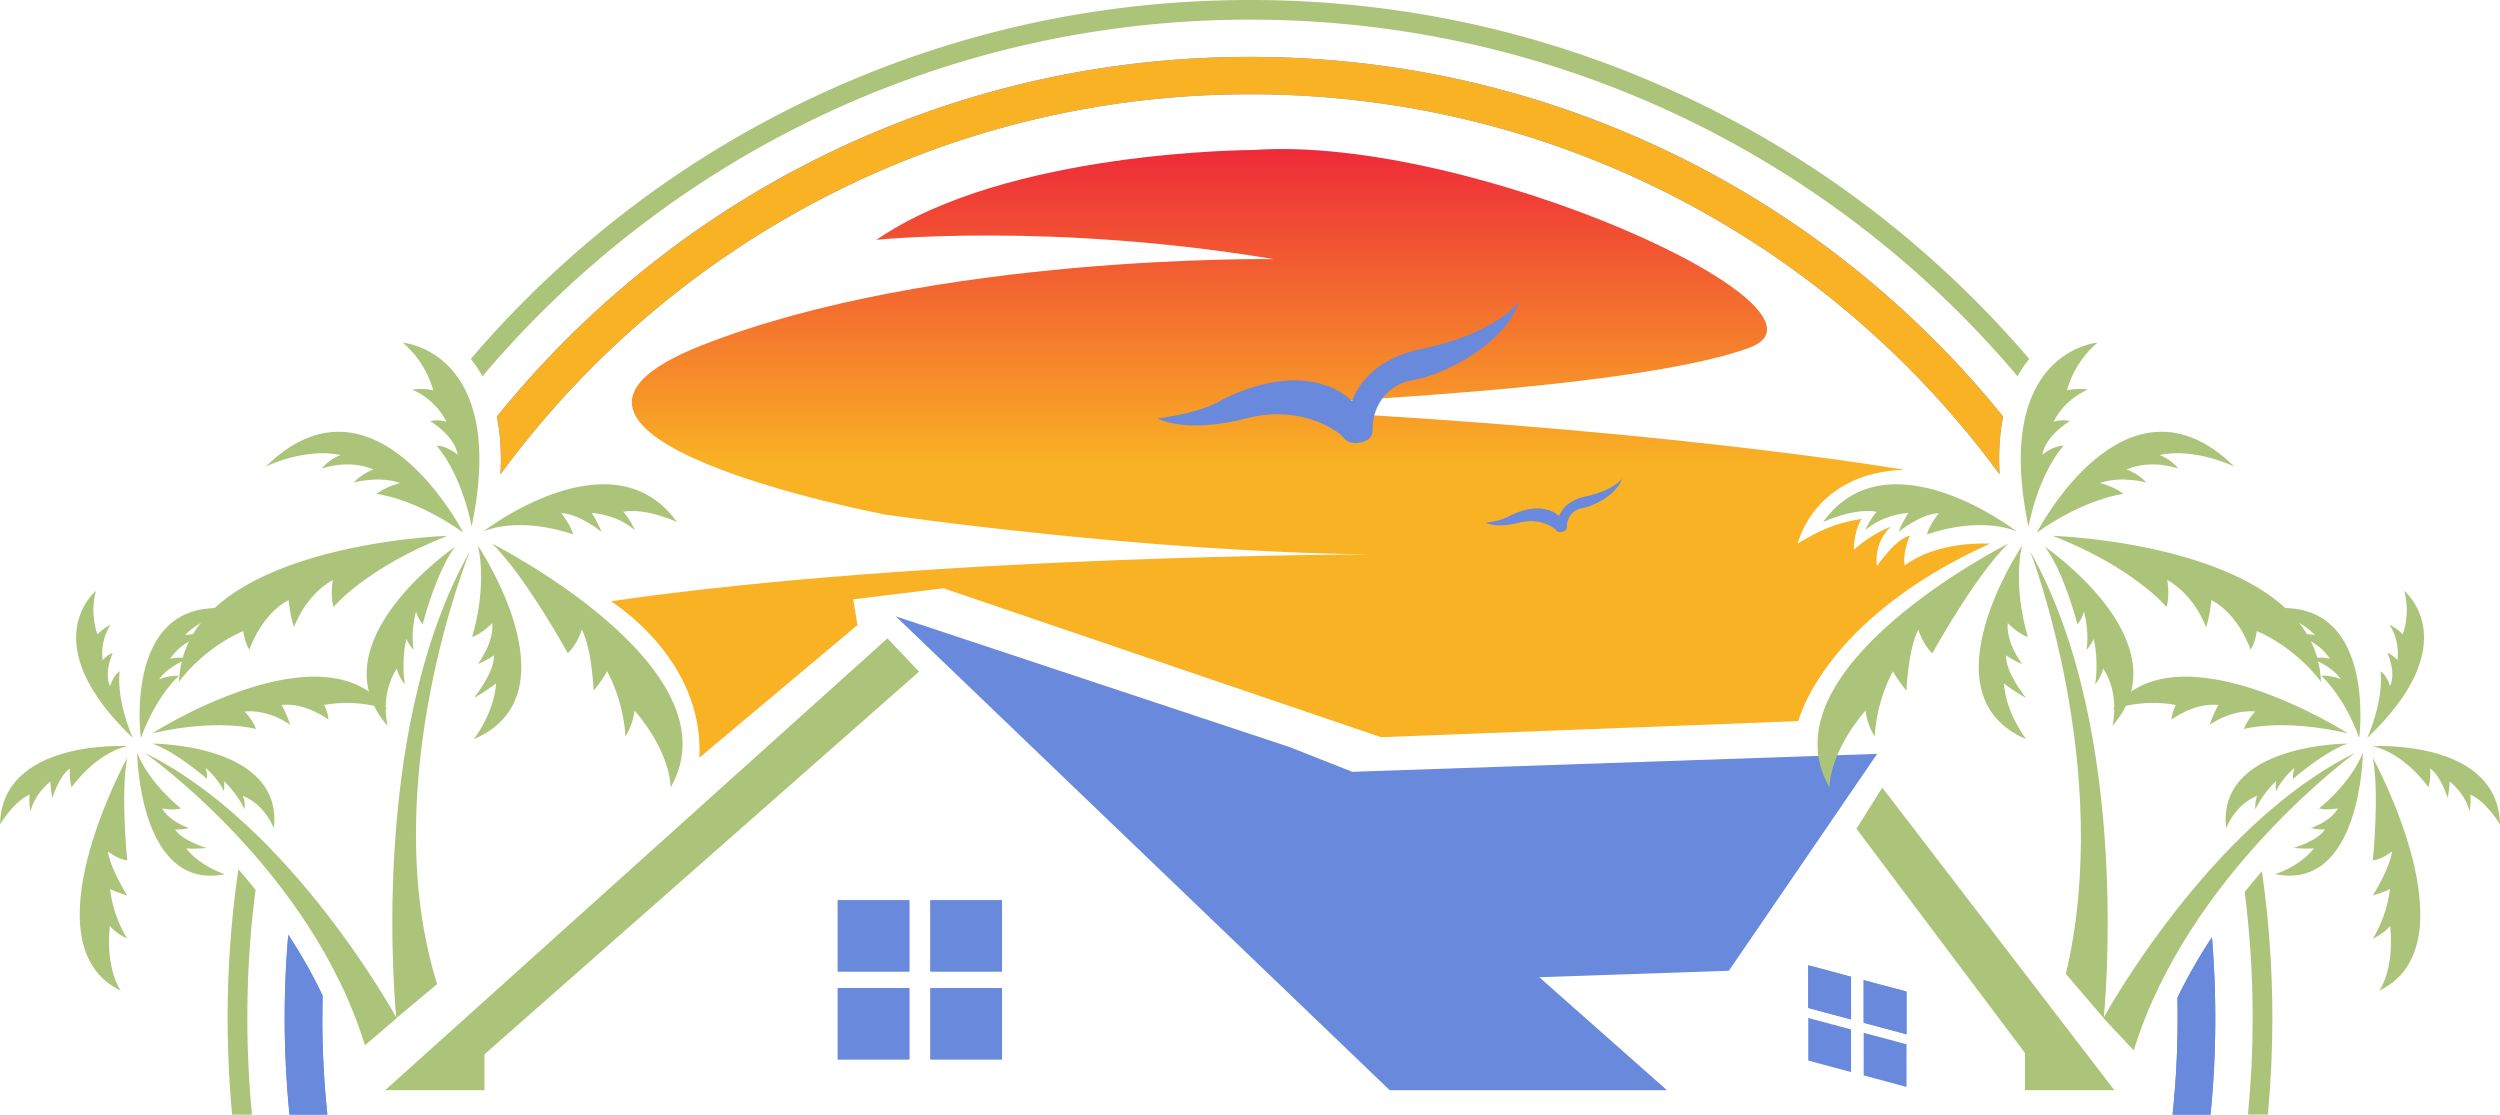 <?xml version="1.0" encoding="UTF-8"?>
<svg data-bbox="0 0 465.01 207.33" viewBox="0 0 465.01 207.32" xmlns="http://www.w3.org/2000/svg" data-type="ugc">
    <g>
        <defs>
            <linearGradient gradientUnits="userSpaceOnUse" y2="25.03" x2="228.82" y1="140.93" x1="228.82" id="8d2f40cc-f4a8-4981-b41f-8817503e12ca">
                <stop stop-color="#f9b224" offset=".47"/>
                <stop stop-color="#ee243a" offset="1"/>
            </linearGradient>
            <clipPath id="7e95e146-af61-4da8-a06f-7627c808525d">
                <path d="M233.23 27.9s-45.98 0-70.21 16.71c0 0 32.39-3.34 73.88 3.59 0 0-63.08-.96-106.26 15.99-43.17 16.95 34.06 31.53 34.06 31.53s47.74 6.93 89.95 7.4c0 0-82.26.12-141.03 8.72 0 0 17.42 10.63 16.46 29.1l29.42-24.68-.8-4.78 16.78-2.06 81.39 27.7 77.63-2.99s4.57-18.98 35.66-33.01c0 0-9.6-.67-15.89 4.07 0 0-.46-2.26.98-5.53 0 0-2.12 0-6.12 5.62 0 0-.8-4.11 2.56-7.31 0 0-3.4 1.18-6.87 4.29.03-3.64 1.44-5.75 1.44-5.75-4.99.79-8.04 2.26-11.88 4.61 0 0 3-13.18 19.79-13.73 0 0-48.21-8.38-129.77-11.72 0 0 77.12-2.19 100.99-10.99 19.43-7.17-51.94-39.64-92.17-36.78Z"/>
            </clipPath>
        </defs>
        <g clip-path="url(#7e95e146-af61-4da8-a06f-7627c808525d)">
            <path d="M87.47 25.03v115.9h282.71V25.03H87.47Z" fill="url(#8d2f40cc-f4a8-4981-b41f-8817503e12ca)"/>
        </g>
        <path d="M372.59 77.49c-4.08-5.06-8.45-9.92-13.12-14.56-16.48-16.41-35.68-29.3-57.07-38.3-22.14-9.33-45.66-14.05-69.89-14.05s-47.75 4.72-69.9 14.05c-21.37 9-40.58 21.9-57.07 38.3-4.66 4.65-9.04 9.5-13.12 14.56.67 3.22.88 6.8.67 10.73 31.4-42.82 82.2-70.69 139.42-70.69S340.52 45.4 371.93 88.22c-.22-3.94 0-7.52.65-10.73Zm38.85 96.83c-2.33 3.53-4.52 7.31-6.43 11.29a172.165 172.165 0 0 1-.9 21.71h7.05c.6-5.93.89-11.93.89-17.98 0-5.04-.21-10.05-.62-15.02ZM59.96 189.34c0-1.39.01-2.77.04-4.16-1.89-4-4.06-7.79-6.38-11.31-.44 5.12-.67 10.28-.67 15.47 0 6.04.31 12.04.89 17.98h7.05c-.62-5.91-.94-11.9-.94-17.98Zm109.18-8.64h-13.31v-13.25h13.31v13.25Zm17.24 0h-13.32v-13.25h13.32v13.25Zm-17.24 16.35h-13.31V183.8h13.31v13.25Zm17.24 0h-13.32V183.8h13.32v13.25Zm157.92-7.44-7.96-2.13v-7.94l7.96 2.14v7.93Zm10.32 2.76-7.97-2.13v-7.93l7.97 2.13v7.93Zm-10.32 7.04-7.96-2.14v-7.93l7.96 2.14v7.93Zm10.32 2.76-7.97-2.14v-7.93l7.97 2.14v7.93Zm-114.6-63.15 11.51 4.54 97.63-3.34-27.59 40.35-35.25 1.2 23.74 21.01h-51.57l-91.86-88.13 73.39 24.36Z" fill="#6889dc"/>
        <path d="M372.59 77.49c-4.08-5.06-8.45-9.92-13.12-14.56-16.48-16.41-35.68-29.3-57.07-38.3-22.14-9.33-45.66-14.05-69.89-14.05s-47.75 4.72-69.9 14.05c-21.37 9-40.58 21.9-57.07 38.3-4.66 4.65-9.04 9.5-13.12 14.56.67 3.22.88 6.8.67 10.73 31.4-42.82 82.2-70.69 139.42-70.69S340.52 45.4 371.93 88.22c-.22-3.94 0-7.52.65-10.73Z" fill="#f9b224"/>
        <path d="M411.44 174.32c-2.33 3.53-4.52 7.31-6.43 11.29a172.165 172.165 0 0 1-.9 21.71h7.05c.6-5.93.89-11.93.89-17.98 0-5.04-.21-10.05-.62-15.02Z" fill="#6889dc"/>
        <path d="M59.96 189.34c0-1.39.01-2.77.04-4.16-1.89-4-4.06-7.79-6.38-11.31-.44 5.12-.67 10.28-.67 15.47 0 6.04.31 12.04.89 17.98h7.05c-.62-5.91-.94-11.9-.94-17.98Z" fill="#6889dc"/>
        <path fill="#6889dc" d="M169.14 167.45v13.25h-13.31v-13.25h13.31z"/>
        <path fill="#6889dc" d="M186.38 167.45v13.25h-13.32v-13.25h13.32z"/>
        <path fill="#6889dc" d="M169.14 183.8v13.25h-13.31V183.8h13.31z"/>
        <path fill="#6889dc" d="M186.38 183.8v13.25h-13.32V183.8h13.32z"/>
        <path fill="#6889dc" d="m344.3 189.62-7.96-2.13v-7.94l7.96 2.13v7.94z"/>
        <path fill="#6889dc" d="m354.62 192.38-7.97-2.13v-7.93l7.97 2.12v7.94z"/>
        <path d="M264.31 64.93c14.07-2.89 18.22-8.77 18.22-8.77-2.47 7.53-13.43 13.45-19.62 14.51s-7.49 6.55-7.56 8.16c-.08 1.62.22 2.85-2.25 3.46-2.46.62-3.47-1.22-3.47-1.22s-6.65-6.15-17.92-3.23c-11.28 2.92-16.38 0-16.38 0 9.12-1.24 12.06-3.54 12.06-3.54 16.68-8.15 24.1.31 24.1.31s2.05-7.48 12.81-9.68Z" fill="#6889dc"/>
        <path d="M294.84 92.35c5.31-1.1 6.89-3.32 6.89-3.32-.94 2.85-5.07 5.09-7.42 5.49-2.33.39-2.82 2.47-2.85 3.08s.08 1.08-.86 1.31c-.93.24-1.31-.46-1.31-.46s-2.52-2.32-6.77-1.22c-4.26 1.11-6.18 0-6.18 0 3.44-.46 4.55-1.33 4.55-1.33 6.29-3.08 9.11.11 9.11.11s.77-2.82 4.85-3.65Z" fill="#6889dc"/>
        <path d="M420.72 162.05c-1.06 1.23-2.13 2.53-3.2 3.86.98 7.68 1.48 15.5 1.48 23.43 0 6.07-.29 12.07-.87 17.98h3.7c.56-5.95.84-11.95.84-17.98 0-9.21-.65-18.32-1.95-27.3Z" fill="#abc479"/>
        <path d="M47.54 165.52a117.72 117.72 0 0 0-3.2-3.83c-1.33 9.1-2 18.33-2 27.66 0 6.03.28 12.03.84 17.98h3.69c-.57-5.91-.86-11.91-.86-17.98-.01-8.07.51-16.03 1.53-23.83Z" fill="#abc479"/>
        <path d="M366.97 55.46c-17.46-17.39-37.8-31.04-60.44-40.58C283.09 5.01 258.18 0 232.51 0s-50.58 5.01-74.02 14.88c-22.65 9.55-42.98 23.19-60.45 40.58a185.72 185.72 0 0 0-10.47 11.3c.16.2.32.4.48.61.61.83 1.18 1.7 1.69 2.62 34.23-40.53 85.53-66.34 142.77-66.34s108.53 25.8 142.77 66.34c.5-.92 1.07-1.79 1.69-2.62.15-.21.32-.4.48-.61-3.33-3.89-6.82-7.66-10.48-11.3Z" fill="#abc479"/>
        <path fill="#abc479" d="M393.28 202.78h-16.62v-6.91l-31.35-41.72 4.8-7.65 43.17 56.28z"/>
        <path fill="#abc479" d="m170.94 124.93-80.83 71.18v6.67H71.64l93.43-84.05 5.87 6.2z"/>
        <path d="M18.12 118.01c1.06-1.16 2.43-1.79 2.43-1.79-2.11 3.35-1.44 6.57-1.44 6.57.84-1.01 1.87-1.37 1.87-1.37-1.75 4.18-.5 6.2-.5 6.2.68-2.15 1.76-2.75 1.76-2.75-.56 5.89 2.48 12.41 2.48 12.41-18.71-17.83-6.87-27.38-6.87-27.38-1.22 4.47.28 8.12.28 8.12Z" fill="#abc479"/>
        <path d="M13.32 146.43c-.48-1.47-.33-3.5-.33-3.5-2.07 1.52-3.23 5.45-3.23 5.45-.33-1.11-.4-3.02-.4-3.02-3.2 2.66-3.68 5.56-3.68 5.56-.36-1.63-.16-3.14-.16-3.14-3.03 1.35-5.52 5.57-5.52 5.57.33-15.93 23.67-14.57 23.67-14.57-6.03 1.4-10.35 7.65-10.35 7.65Z" fill="#abc479"/>
        <path d="M23.67 160.04c-1.84-.24-3.6-1.67-3.6-1.67.48 3.34 3.6 8.19 3.6 8.19-1.76-.47-3.2-1.19-3.2-1.19.63 5.41 3.2 9.23 3.2 9.23-2.28-1.07-3.24-2.39-3.24-2.39-.84 8.25 2.04 12.07 2.04 12.07-17.87-8.6 1.2-43.34 1.2-43.34-1.28 6.69 0 19.1 0 19.1Z" fill="#abc479"/>
        <path d="M33.67 150.36c-1.4.45-3.52 0-3.52 0 1.4 2.51 5.04 3.67 5.04 3.67-1.24.32-2.6.27-2.6.27 1.32 2.12 5.84 3.43 5.84 3.43-1.89.2-3.8.09-3.8.09 2.72 3.41 7.19 4.79 7.19 4.79-15.99 3.21-16.31-22.55-16.31-22.55 2.48 5.98 8.16 10.31 8.16 10.31Z" fill="#abc479"/>
        <path d="M26.19 137.27s-3.6-27.62 17.99-23.8c0 0-6.2.88-9.8 4.7 0 0 1.66-.48 3.34.08 0 0-3.86.89-6.08 4.3 0 0 1.57-.48 3.43-.05 0 0-3.55 1.19-5.47 3.82 0 0 1.97-.74 3.69-.63 0 0-4.1 3.46-7.1 11.6Z" fill="#abc479"/>
        <path d="M28.31 136.4s31.9-20.38 43.72-4.46c0 0-5.36-2.02-11.75-.81 0 0 .8 1.53.8 2.72 0 0-4.16-3.22-8.71-2.72 0 0 1.11 1.92 1.59 3.68 0 0-3.75-2.87-8.48-2.47 0 0 1.44 1.35 2.16 3.26 0 0-7.05-2.04-19.34.8Z" fill="#abc479"/>
        <path d="M28.31 138.31s24.46 0 22.63 15.76c0 0-1.53-4.3-5.76-6.05 0 0 .48 1.23.32 2.51 0 0-1.32-2.9-3.87-5.26 0 0 .2 1.23 0 1.88 0 0-.81-2.07-3.4-4.34 0 0 .36.96.28 2.07 0 0-5.79-5.09-10.19-6.57Z" fill="#abc479"/>
        <path d="m73.78 189.38-5.9 5.05c-10.07-32.79-40.93-54.37-40.93-54.37 27.19 13.3 46.83 49.32 46.83 49.32Z" fill="#abc479"/>
        <path d="M74.9 63.73s19.66 1.55 12.82 34.23c0 0-1.56-9.19-6.49-15.05 0 0 1.59-.15 3.89 1.65 0 0-.15-3.05-5.09-6.24 0 0 1.35-.36 3 .11 0 0-1.67-3.93-6.37-5.96 0 0 1.93-.34 3.91.13 0 0-1.07-4.99-5.66-8.87Z" fill="#abc479"/>
        <path d="M89.95 98.82s23.91-18.48 35.98-1.72c0 0-5.75-2.69-9.99-1.92 0 0 1.33 1.46 2.15 3.47 0 0-2.65-2.75-8.03-3.26 0 0 1.32 2.09 1.8 3.52 0 0-4.13-3.36-7.46-3.46 0 0 1.66 2.05 2.24 3.97 0 0-9.21-3.51-16.68-.6Z" fill="#abc479"/>
        <path d="M91.53 101.12s45.93 23.15 33.2 45.37c0 0 .25-6.19-6.71-14.36 0 0-.05 2.09-1.69 4.91 0 0-.09-5.95-3.39-12.19 0 0-1 1.81-2.53 3.61 0 0-.24-7.46-2.19-11.38 0 0-.82 2.81-2.61 4.41-.01 0-7.78-14.18-14.07-20.38Z" fill="#abc479"/>
        <path d="M88.92 101.52s18.62 27.71-.8 35.97c0 0 3.76-4.73 4.15-10.37 0 0-1.96 1.53-4.11 2.68 0 0 3.85-4.69 3.71-7.91 0 0-1.43 1.04-2.98 1.6 0 0 3.03-3.89 2.67-7.59 0 0-1.94 2.02-3.75 2.57 0 0 2.87-8.77 1.11-16.95Z" fill="#abc479"/>
        <path d="M70.03 91.87c1.73-1.37 4.41-2.03 4.41-2.03-3.99-1.4-8.65-.09-8.65-.09 1.67-1.8 3.7-2.43 3.7-2.43-4.87-2.02-9.64-.15-9.64-.15 1.37-1.82 3.5-2.53 3.5-2.53-6.65-1.44-13.91 2.14-13.91 2.14 20.23-19.83 36.72 12.27 36.72 12.27-9.2-6.49-16.12-7.18-16.12-7.18Z" fill="#abc479"/>
        <path d="M62.01 112.93c-.63-2.57-.1-5.06-.1-5.06-5.32 3.02-7.22 8.81-7.22 8.81-.77-2.21-1-5.08-1-5.08-5.23 2.79-7.3 9.26-7.3 9.26-.87-1.28-1.15-3.49-1.15-3.49-7.71 3.38-11.95 9.45-11.95 9.45.91-25.63 49.95-27.16 49.95-27.16C68.03 105.61 62 112.94 62 112.94Z" fill="#abc479"/>
        <path d="M78.61 116.14c-.91-1.13-1.23-2.41-1.23-2.41-1.1 4.32-.43 7.11-.43 7.11-.69-.53-1.37-2-1.37-2-1 4.37-.27 8.43-.27 8.43-1.11-1.24-1.51-2.9-1.51-2.9-3.23 4.96-1.69 10.66-1.69 10.66-13.56-15.48 12.55-33.34 12.55-33.34-3.61 4.78-6.04 14.44-6.04 14.44Z" fill="#abc479"/>
        <path d="M87.38 102.57s-17.66 43.41-6.07 80.48l-7.59 6.33s-5.55-52.78 13.66-86.81Z" fill="#abc479"/>
        <path d="M447.19 109.89s11.83 9.56-6.88 27.38c0 0 3.04-6.52 2.49-12.41 0 0 1.07.59 1.76 2.74 0 0 1.23-2.01-.5-6.19 0 0 1.01.36 1.85 1.37 0 0 .67-3.23-1.44-6.57 0 0 1.39.62 2.43 1.79 0 0 1.52-3.64.29-8.12Z" fill="#abc479"/>
        <path d="M441.35 138.79s23.35-1.35 23.66 14.56c0 0-2.48-4.22-5.52-5.57 0 0 .21 1.52-.15 3.15 0 0-.48-2.91-3.69-5.57 0 0-.08 1.91-.39 3.02 0 0-1.17-3.94-3.24-5.45 0 0 .16 2.03-.32 3.5 0 0-4.32-6.25-10.35-7.64Z" fill="#abc479"/>
        <path d="M441.35 140.94s19.07 34.75 1.19 43.34c0 0 2.88-3.82 2.04-12.07 0 0-.96 1.32-3.23 2.39 0 0 2.55-3.82 3.2-9.23 0 0-1.44.72-3.2 1.19 0 0 3.11-4.85 3.59-8.19 0 0-1.76 1.43-3.59 1.67 0 0 1.28-12.41 0-19.1Z" fill="#abc479"/>
        <path d="M439.51 140.05s-.32 25.76-16.31 22.55c0 0 4.48-1.37 7.2-4.79 0 0-1.92.11-3.8-.09 0 0 4.52-1.31 5.84-3.43 0 0-1.36.04-2.61-.27 0 0 3.64-1.16 5.04-3.67 0 0-2.12.45-3.52 0 .01 0 5.68-4.33 8.16-10.31Z" fill="#abc479"/>
        <path d="M431.72 125.68c1.71-.12 3.69.63 3.69.63-1.92-2.63-5.47-3.82-5.47-3.82 1.85-.43 3.43.05 3.43.05-2.21-3.4-6.08-4.3-6.08-4.3 1.68-.56 3.34-.08 3.34-.08-3.59-3.82-9.79-4.7-9.79-4.7 21.58-3.82 17.99 23.8 17.99 23.8-3.01-8.14-7.11-11.6-7.11-11.6Z" fill="#abc479"/>
        <path d="M417.36 135.6c.72-1.92 2.16-3.26 2.16-3.26-4.71-.4-8.48 2.47-8.48 2.47.48-1.76 1.59-3.68 1.59-3.68-4.55-.5-8.71 2.72-8.71 2.72 0-1.19.8-2.72.8-2.72-6.39-1.21-11.75.81-11.75.81 11.83-15.92 43.72 4.46 43.72 4.46-12.28-2.84-19.34-.8-19.34-.8Z" fill="#abc479"/>
        <path d="M426.51 144.88a5.46 5.46 0 0 1 .28-2.07c-2.61 2.27-3.4 4.34-3.4 4.34-.2-.64 0-1.88 0-1.88-2.55 2.35-3.87 5.26-3.87 5.26-.16-1.28.32-2.51.32-2.51-4.23 1.75-5.76 6.04-5.76 6.04-1.83-15.75 22.63-15.75 22.63-15.75-4.39 1.47-10.19 6.57-10.19 6.57Z" fill="#abc479"/>
        <path d="M438.07 140.05s-31.1 22.53-41.18 55.33l-5.65-6.01s19.66-36.02 46.83-49.32Z" fill="#abc479"/>
        <path d="M384.45 72.6c1.97-.48 3.91-.14 3.91-.14-4.7 2.04-6.36 5.97-6.36 5.97 1.64-.48 2.99-.12 2.99-.12-4.93 3.2-5.09 6.24-5.09 6.24 2.31-1.79 3.91-1.65 3.91-1.65-4.94 5.88-6.5 15.07-6.5 15.07-6.83-32.68 12.83-34.24 12.83-34.24-4.6 3.89-5.67 8.88-5.67 8.88Z" fill="#abc479"/>
        <path d="M358.39 99.42c.57-1.92 2.24-3.97 2.24-3.97-3.34.1-7.47 3.46-7.47 3.46.48-1.43 1.8-3.52 1.8-3.52-5.37.51-8.02 3.26-8.02 3.26.82-2.01 2.14-3.47 2.14-3.47-4.23-.77-9.99 1.92-9.99 1.92 12.07-16.76 35.98 1.72 35.98 1.72-7.46-2.91-16.67.6-16.67.6Z" fill="#abc479"/>
        <path d="M359.42 121.5c-1.79-1.59-2.61-4.41-2.61-4.41-1.95 3.92-2.2 11.38-2.2 11.38-1.52-1.8-2.53-3.61-2.53-3.61-3.31 6.25-3.38 12.19-3.38 12.19-1.64-2.8-1.7-4.91-1.7-4.91-6.96 8.18-6.7 14.36-6.7 14.36-12.74-22.21 33.2-45.37 33.2-45.37-6.29 6.2-14.07 20.38-14.07 20.38Z" fill="#abc479"/>
        <path d="M377.2 118.48c-1.81-.56-3.75-2.57-3.75-2.57-.35 3.7 2.67 7.59 2.67 7.59-1.55-.57-2.98-1.6-2.98-1.6-.14 3.22 3.71 7.91 3.71 7.91-2.15-1.16-4.11-2.68-4.11-2.68.38 5.64 4.16 10.37 4.16 10.37-19.42-8.26-.81-35.97-.81-35.97-1.75 8.18 1.11 16.95 1.11 16.95Z" fill="#abc479"/>
        <path d="M378.87 99.05s16.49-32.11 36.72-12.27c0 0-7.27-3.58-13.91-2.14 0 0 2.12.71 3.5 2.53 0 0-4.78-1.87-9.64.15 0 0 2.03.63 3.7 2.43 0 0-4.67-1.31-8.65.09 0 0 2.66.65 4.4 2.03 0 0-6.92.69-16.11 7.18Z" fill="#abc479"/>
        <path d="M381.77 99.66s49.04 1.54 49.94 27.16c0 0-4.23-6.07-11.93-9.45 0 0-.27 2.21-1.16 3.49 0 0-2.07-6.46-7.3-9.26 0 0-.22 2.87-.99 5.09 0 0-1.91-5.8-7.23-8.83 0 0 .55 2.5-.1 5.06 0 0-6.02-7.33-21.23-13.28Z" fill="#abc479"/>
        <path d="M380.37 101.7s26.11 17.86 12.53 33.33c0 0 1.55-5.69-1.68-10.66 0 0-.4 1.67-1.51 2.91 0 0 .73-4.06-.27-8.43 0 0-.7 1.46-1.37 2 0 0 .67-2.79-.44-7.11 0 0-.32 1.28-1.22 2.41 0 0-2.43-9.67-6.04-14.44Z" fill="#abc479"/>
        <path d="m391.3 189.38-7.04-8.21c9.02-38.19-6.63-78.59-6.63-78.59 19.21 34.03 13.67 86.81 13.67 86.81Z" fill="#abc479"/>
    </g>
</svg>
